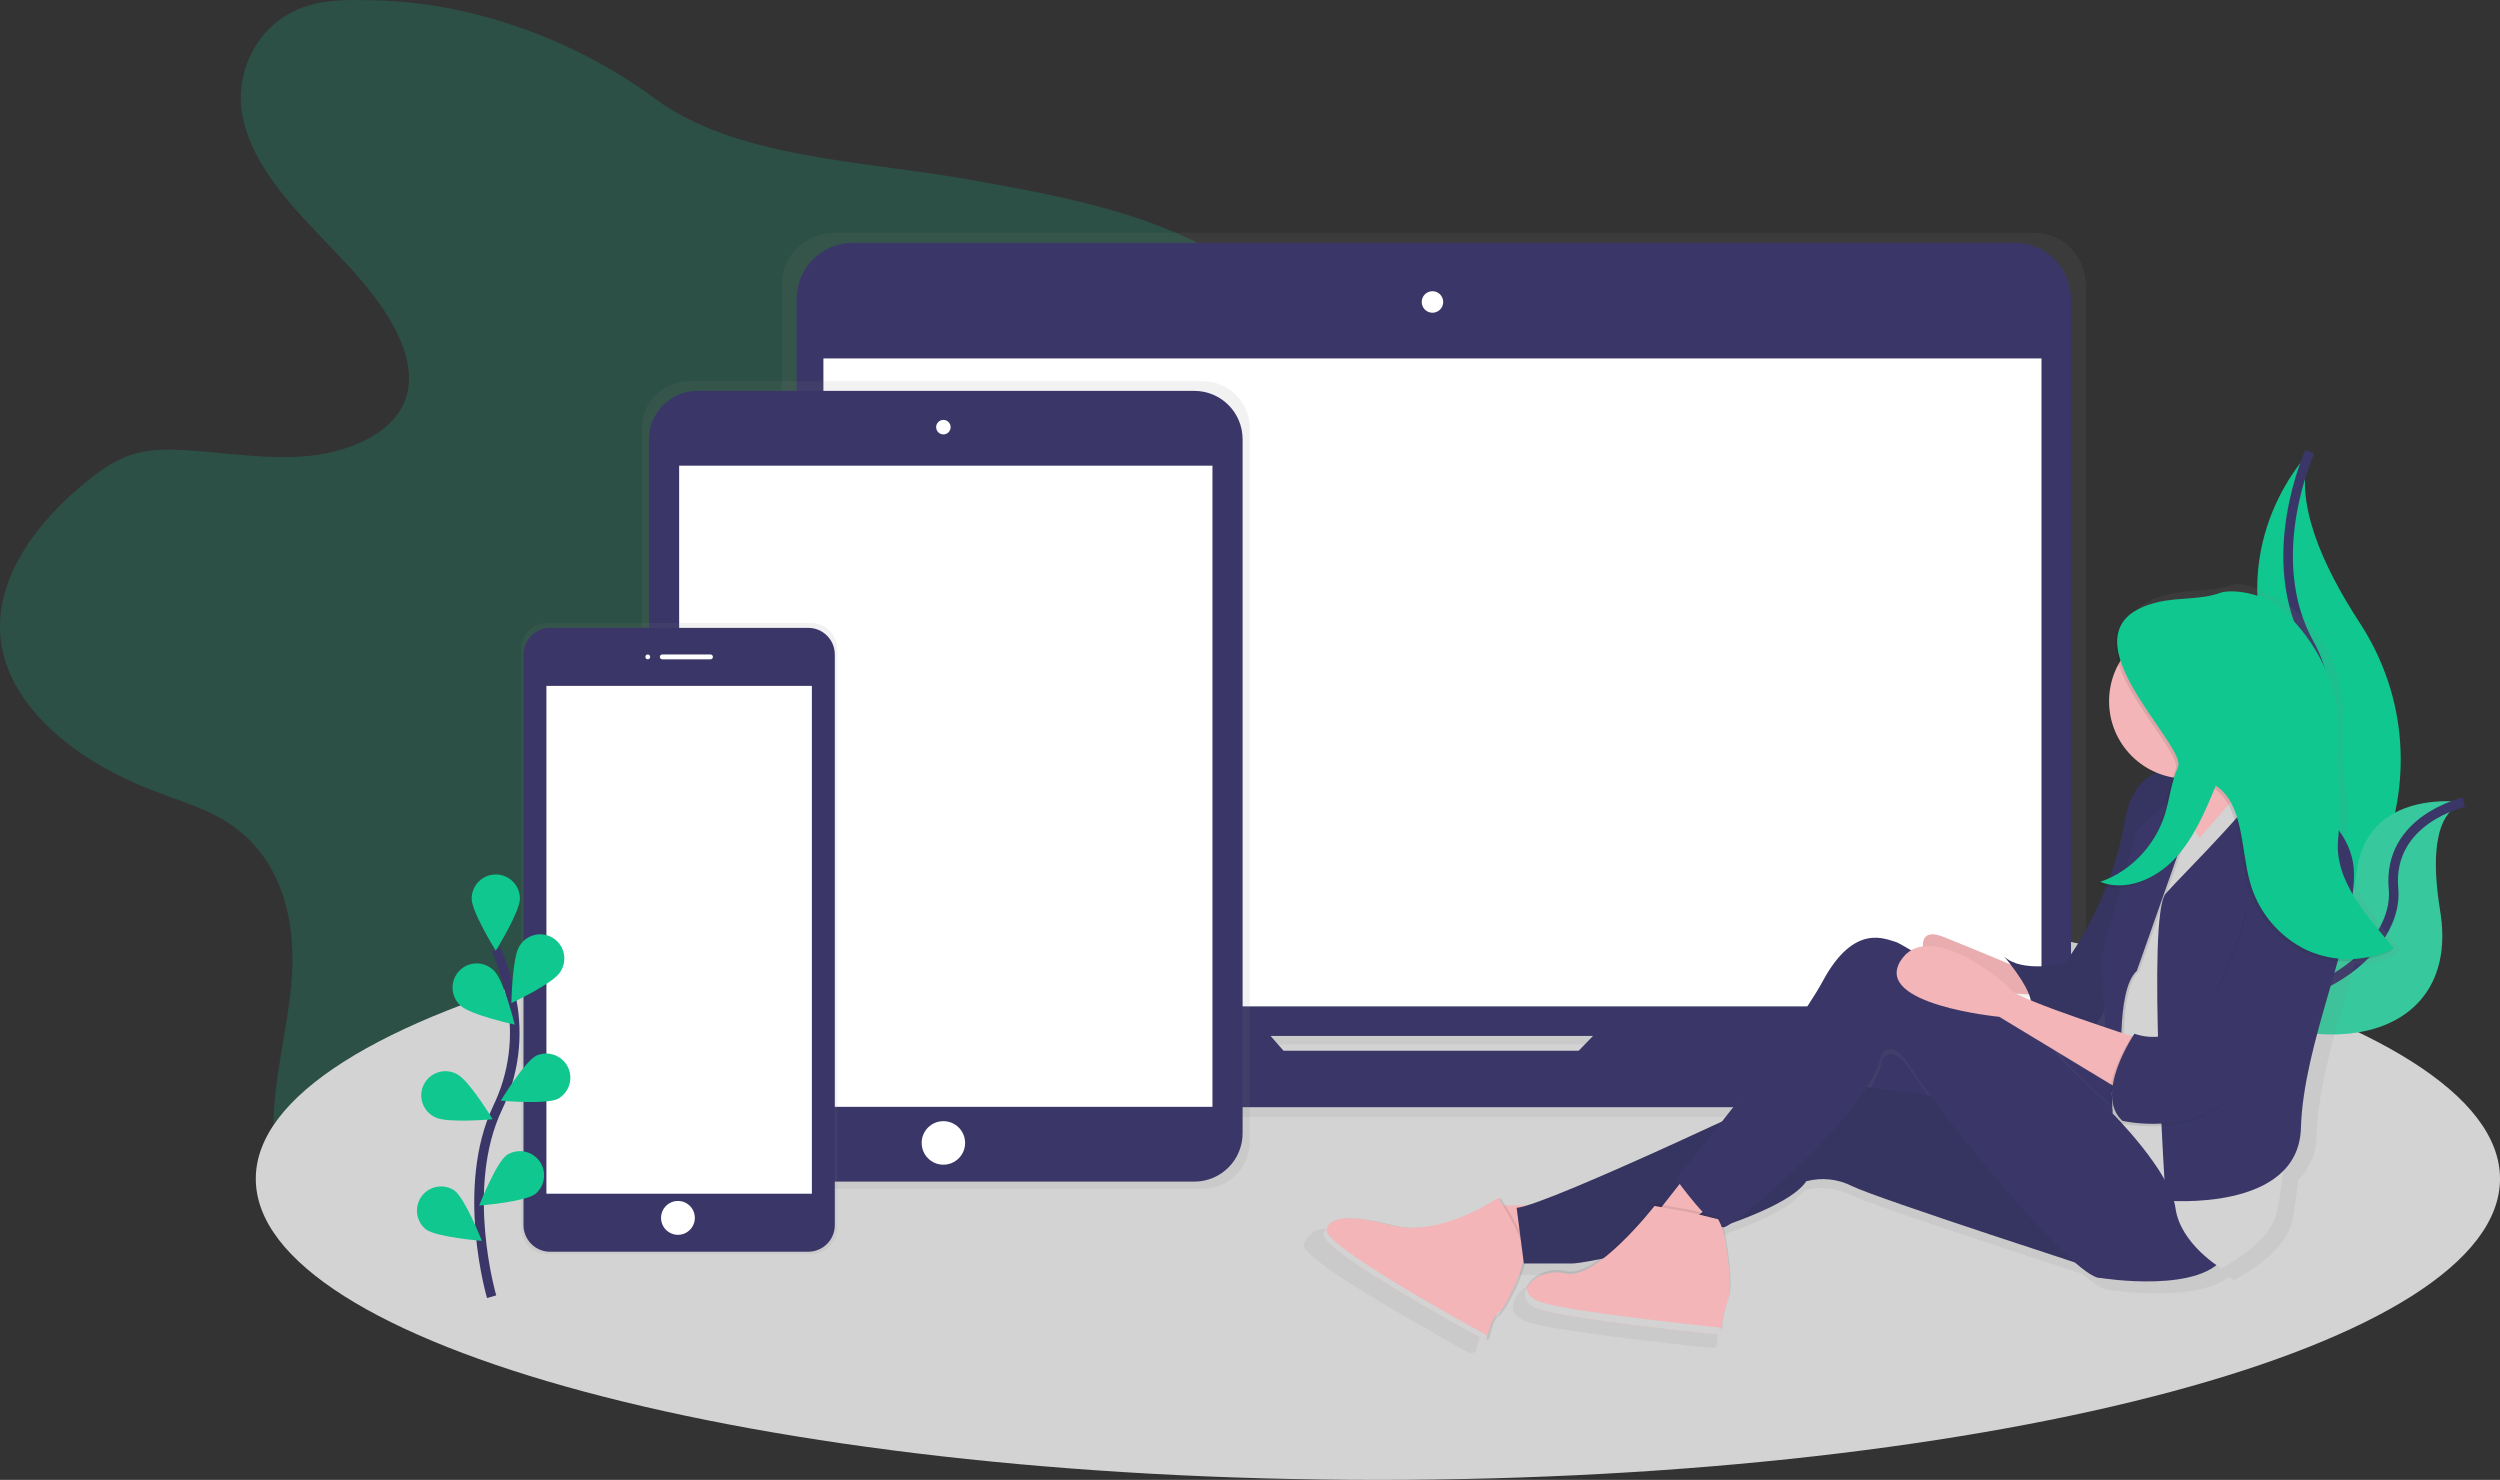 <svg width="522" height="309" viewBox="0 0 522 309" fill="none" xmlns="http://www.w3.org/2000/svg">
<rect x="0" y="0" width="522" height="309" fill="#333333" stroke="none"/>
<g clip-path="url(#clip0)">
<path opacity="0.2" d="M76.284 0.035C72.223 -0.081 68.061 0.035 64.252 1.207C53.887 4.398 48.975 14.839 50.572 23.862C52.169 32.884 58.739 40.745 65.557 47.93C72.374 55.115 79.761 62.219 83.499 70.807C85.364 75.094 86.235 79.896 84.341 84.177C81.418 90.776 72.606 94.462 64.146 95.23C55.686 95.997 47.191 94.502 38.701 94.003C35.139 93.796 31.476 93.77 28.12 94.735C24.437 95.785 21.368 97.931 18.547 100.167C7.537 108.943 -1.275 120.914 0.151 133.491C1.763 147.744 16.143 159.009 31.894 165.052C37.109 167.072 42.626 168.678 47.216 171.535C59.309 179.074 62.025 193.211 60.821 205.687C59.616 218.163 55.515 230.654 57.797 243.019C60.483 257.404 72.369 270.4 88.402 276.469C102.686 281.877 120.563 281.518 133.245 273.889C139.428 270.163 144.104 264.988 148.17 259.636C154.207 251.732 159.195 243.076 163.008 233.886C164.777 229.599 166.44 224.989 170.566 222.01C173.086 220.178 176.351 219.153 179.581 218.355C189.315 215.952 199.569 215.295 209.394 213.154C219.219 211.014 229.105 207.01 234.446 199.891C242.004 189.793 238.477 176.857 238.512 164.982C238.573 137.889 258.218 113.638 265.469 87.227C267.837 78.598 268.719 69.05 263.428 61.351C259.835 56.125 253.774 52.353 247.405 49.44C233.393 43.033 217.466 40.18 201.801 37.403C180.029 33.546 153.591 33.046 136.717 20.565C120.523 8.583 98.368 0.035 76.284 0.035Z" fill="#10C790"/>
<path d="M287.705 309C417.102 309 522 280.852 522 246.13C522 211.407 417.102 183.259 287.705 183.259C158.307 183.259 53.409 211.407 53.409 246.13C53.409 280.852 158.307 309 287.705 309Z" fill="#D3D3D3"/>
<path d="M482.286 94.346C482.286 94.346 464.232 112.437 474.426 139.282C484.619 166.128 456.952 210.771 456.952 210.771C456.952 210.771 457.249 210.726 457.798 210.63C494.877 204.066 513.303 161.574 492.685 130.002C485.022 118.268 478.729 104.515 482.286 94.346Z" fill="#10C790"/>
<path d="M482.286 94.346C482.286 94.346 472.093 116.521 482.286 134.612C492.479 152.703 484.034 203.475 456.952 210.771" stroke="#3A3768" stroke-width="2" stroke-miterlimit="10"/>
<path d="M514.442 167.521C514.442 167.521 493.839 164.234 491.965 182.734C490.091 201.234 452.351 203.799 452.351 203.799L453.057 204.268C484.215 224.762 514.024 217.325 509.489 190.131C507.842 179.992 507.978 169.829 514.442 167.521Z" fill="#10C790"/>
<path opacity="0.2" d="M514.442 167.521C514.442 167.521 493.839 164.234 491.965 182.734C490.091 201.234 452.351 203.799 452.351 203.799L453.057 204.268C484.215 224.762 514.024 217.325 509.489 190.131C507.842 179.992 507.978 169.829 514.442 167.521Z" fill="#D3D3D3"/>
<path d="M514.442 167.521C514.442 167.521 498.45 171.056 499.765 185.607C501.08 200.158 476.018 217.643 452.351 203.784" stroke="#3A3768" stroke-width="2" stroke-miterlimit="10"/>
<path d="M466.762 212.018H434.394C435.138 210.517 435.525 208.863 435.522 207.186V59.472C435.522 56.592 434.38 53.83 432.348 51.793C430.315 49.756 427.559 48.612 424.684 48.612H174.094C172.67 48.611 171.26 48.892 169.945 49.437C168.629 49.983 167.434 50.783 166.427 51.791C165.42 52.8 164.621 53.997 164.076 55.315C163.531 56.633 163.251 58.046 163.251 59.472V207.192C163.248 208.868 163.635 210.522 164.379 212.023H130.868C130.107 212.023 129.378 212.326 128.84 212.865C128.303 213.404 128.001 214.134 128.001 214.896V217.214C128.005 221.472 129.696 225.555 132.702 228.564C135.708 231.574 139.784 233.265 144.034 233.265H453.596C457.848 233.265 461.926 231.572 464.933 228.559C467.939 225.546 469.629 221.46 469.629 217.199V214.881C469.626 214.121 469.323 213.393 468.785 212.856C468.248 212.32 467.52 212.018 466.762 212.018ZM267.288 221.208L264.527 218.052H333.415L330.341 221.213L267.288 221.208Z" fill="url(#paint0_linear)"/>
<path d="M420.709 50.702H178.049C171.577 50.702 166.33 55.96 166.33 62.446V204.561C166.33 211.047 171.577 216.305 178.049 216.305H420.709C427.182 216.305 432.429 211.047 432.429 204.561V62.446C432.429 55.96 427.182 50.702 420.709 50.702Z" fill="#3A3768"/>
<path d="M426.261 74.842H171.927V210.13H426.261V74.842Z" fill="white"/>
<path d="M299.097 65.299C300.335 65.299 301.339 64.293 301.339 63.052C301.339 61.811 300.335 60.805 299.097 60.805C297.859 60.805 296.855 61.811 296.855 63.052C296.855 64.293 297.859 65.299 299.097 65.299Z" fill="white"/>
<path d="M338.368 210.408L329.626 219.39H268.004L260.108 210.408H134.677C133.934 210.408 133.221 210.704 132.696 211.23C132.171 211.757 131.875 212.471 131.875 213.215V215.477C131.875 219.642 133.526 223.636 136.465 226.58C139.404 229.525 143.39 231.18 147.546 231.18H450.089C454.245 231.18 458.231 229.525 461.169 226.58C464.108 223.636 465.759 219.642 465.759 215.477V213.215C465.759 212.471 465.464 211.757 464.938 211.23C464.413 210.704 463.701 210.408 462.958 210.408H338.368Z" fill="#3A3768"/>
<path d="M251.129 79.598H143.842C141.236 79.595 138.735 80.63 136.89 82.474C135.045 84.318 134.006 86.822 134.002 89.433V238.379C134.006 240.991 135.045 243.494 136.89 245.339C138.735 247.183 141.236 248.218 143.842 248.215H251.129C253.736 248.218 256.236 247.183 258.082 245.339C259.927 243.494 260.966 240.991 260.97 238.379V89.433C260.966 86.822 259.927 84.318 258.082 82.474C256.236 80.63 253.736 79.595 251.129 79.598Z" fill="url(#paint1_linear)"/>
<path d="M249.381 81.617H145.586C140.02 81.617 135.508 86.138 135.508 91.716V236.622C135.508 242.199 140.02 246.72 145.586 246.72H249.381C254.946 246.72 259.458 242.199 259.458 236.622V91.716C259.458 86.138 254.946 81.617 249.381 81.617Z" fill="#3A3768"/>
<path d="M253.16 97.234H141.807V231.104H253.16V97.234Z" fill="white"/>
<path d="M196.979 90.706C197.814 90.706 198.491 90.027 198.491 89.191C198.491 88.354 197.814 87.676 196.979 87.676C196.145 87.676 195.468 88.354 195.468 89.191C195.468 90.027 196.145 90.706 196.979 90.706Z" fill="white"/>
<path d="M196.98 243.186C199.484 243.186 201.514 241.152 201.514 238.642C201.514 236.132 199.484 234.098 196.98 234.098C194.475 234.098 192.445 236.132 192.445 238.642C192.445 241.152 194.475 243.186 196.98 243.186Z" fill="white"/>
<path d="M169.353 130.088H114.266C113.55 130.087 112.842 130.227 112.18 130.5C111.519 130.773 110.918 131.174 110.411 131.679C109.905 132.185 109.502 132.786 109.227 133.448C108.952 134.11 108.81 134.819 108.809 135.536V256.42C108.81 257.136 108.952 257.846 109.227 258.507C109.502 259.169 109.905 259.77 110.411 260.276C110.918 260.782 111.519 261.183 112.18 261.456C112.842 261.729 113.55 261.869 114.266 261.867H169.353C170.068 261.869 170.777 261.729 171.438 261.456C172.099 261.183 172.7 260.782 173.207 260.276C173.714 259.77 174.116 259.169 174.391 258.507C174.666 257.846 174.808 257.136 174.81 256.42V135.536C174.808 134.819 174.666 134.11 174.391 133.448C174.116 132.786 173.714 132.185 173.207 131.679C172.7 131.174 172.099 130.773 171.438 130.5C170.777 130.227 170.068 130.087 169.353 130.088Z" fill="url(#paint2_linear)"/>
<path d="M168.763 131.098H114.85C111.789 131.098 109.308 133.584 109.308 136.652V255.809C109.308 258.876 111.789 261.363 114.85 261.363H168.763C171.824 261.363 174.306 258.876 174.306 255.809V136.652C174.306 133.584 171.824 131.098 168.763 131.098Z" fill="#3A3768"/>
<path d="M169.519 143.215H114.094V249.245H169.519V143.215Z" fill="white"/>
<path d="M135.257 137.662C135.535 137.662 135.76 137.435 135.76 137.157C135.76 136.878 135.535 136.652 135.257 136.652C134.978 136.652 134.753 136.878 134.753 137.157C134.753 137.435 134.978 137.662 135.257 137.662Z" fill="white"/>
<path d="M148.357 136.652H138.28C138.001 136.652 137.776 136.878 137.776 137.157C137.776 137.435 138.001 137.662 138.28 137.662H148.357C148.635 137.662 148.861 137.435 148.861 137.157C148.861 136.878 148.635 136.652 148.357 136.652Z" fill="white"/>
<path d="M141.555 257.828C143.503 257.828 145.082 256.246 145.082 254.294C145.082 252.342 143.503 250.76 141.555 250.76C139.607 250.76 138.028 252.342 138.028 254.294C138.028 256.246 139.607 257.828 141.555 257.828Z" fill="white"/>
<path d="M102.652 270.754C102.652 270.754 95.97 248.033 103.906 231.301C107.284 224.307 108.306 216.403 106.819 208.777C106.083 205.165 105.019 201.627 103.639 198.209" stroke="#3A3768" stroke-width="2" stroke-miterlimit="10"/>
<path d="M108.557 187.637C108.557 190.424 103.518 198.497 103.518 198.497C103.518 198.497 98.48 190.419 98.48 187.637C98.48 186.298 99.011 185.013 99.956 184.066C100.9 183.12 102.182 182.588 103.518 182.588C104.855 182.588 106.136 183.12 107.081 184.066C108.026 185.013 108.557 186.298 108.557 187.637Z" fill="#10C790"/>
<path d="M116.896 203.067C115.384 205.404 106.778 209.443 106.778 209.443C106.778 209.443 106.935 199.921 108.446 197.583C108.79 196.994 109.249 196.481 109.796 196.075C110.344 195.669 110.967 195.378 111.63 195.22C112.292 195.062 112.98 195.041 113.651 195.156C114.322 195.272 114.963 195.523 115.534 195.894C116.106 196.265 116.597 196.748 116.977 197.314C117.357 197.881 117.618 198.518 117.745 199.189C117.873 199.859 117.863 200.548 117.717 201.215C117.571 201.881 117.292 202.511 116.896 203.067Z" fill="#10C790"/>
<path d="M116.513 229.427C114.029 230.68 104.566 229.816 104.566 229.816C104.566 229.816 109.499 221.677 111.978 220.425C113.162 219.889 114.506 219.832 115.731 220.266C116.956 220.699 117.966 221.59 118.551 222.752C119.136 223.914 119.251 225.258 118.871 226.503C118.491 227.747 117.646 228.797 116.513 229.432V229.427Z" fill="#10C790"/>
<path d="M111.756 249.316C109.519 250.972 100.047 251.719 100.047 251.719C100.047 251.719 103.533 242.863 105.771 241.207C106.847 240.487 108.158 240.21 109.433 240.433C110.708 240.656 111.848 241.362 112.618 242.404C113.387 243.447 113.727 244.746 113.567 246.033C113.406 247.319 112.758 248.495 111.756 249.316Z" fill="#10C790"/>
<path d="M96.192 209.984C98.207 211.923 107.473 213.937 107.473 213.937C107.473 213.937 105.201 204.692 103.206 202.753C102.74 202.255 102.178 201.857 101.553 201.582C100.929 201.308 100.256 201.163 99.574 201.157C98.893 201.151 98.217 201.283 97.588 201.546C96.959 201.809 96.39 202.198 95.915 202.688C95.44 203.178 95.069 203.759 94.825 204.397C94.581 205.034 94.468 205.715 94.494 206.398C94.52 207.08 94.684 207.75 94.975 208.368C95.267 208.985 95.681 209.536 96.192 209.989V209.984Z" fill="#10C790"/>
<path d="M90.922 233.31C93.406 234.562 102.868 233.699 102.868 233.699C102.868 233.699 97.936 225.56 95.457 224.308C94.863 223.975 94.209 223.766 93.533 223.694C92.857 223.621 92.173 223.687 91.523 223.886C90.873 224.085 90.27 224.414 89.75 224.853C89.23 225.292 88.804 225.832 88.498 226.44C88.192 227.048 88.011 227.712 87.968 228.392C87.925 229.072 88.019 229.754 88.246 230.396C88.472 231.038 88.826 231.628 89.286 232.13C89.746 232.632 90.302 233.035 90.922 233.315V233.31Z" fill="#10C790"/>
<path d="M88.906 256.687C91.143 258.343 100.616 259.09 100.616 259.09C100.616 259.09 97.129 250.234 94.892 248.578C93.816 247.859 92.504 247.582 91.23 247.805C89.955 248.027 88.814 248.733 88.045 249.776C87.275 250.818 86.936 252.117 87.096 253.404C87.256 254.691 87.904 255.866 88.906 256.687Z" fill="#10C790"/>
<path d="M501.342 198.477C495.764 191.696 489.007 183.905 489.955 174.883C490.72 167.577 488.886 160.821 489.249 153.49C489.753 143.074 487.667 134.92 480.18 128.245C475.806 124.342 468.495 121.277 466.318 122.06C462.005 123.605 457.299 123.014 452.86 124.08C449.489 124.867 447.247 126.099 445.857 127.614C443.06 130.138 443.015 133.673 444.29 137.434C443.177 139.476 442.506 141.729 442.319 144.048C442.132 146.367 442.434 148.699 443.205 150.893C443.976 153.087 445.199 155.094 446.795 156.784C448.391 158.473 450.323 159.808 452.467 160.7C449.358 162.003 446.673 165.002 445.625 171.091C444.896 175.273 443.795 179.381 442.335 183.365C441.678 183.673 441.005 183.944 440.319 184.178C440.47 184.239 440.627 184.279 440.778 184.335C440.45 184.461 440.128 184.587 439.77 184.698C440.366 184.931 440.981 185.11 441.609 185.233C437.578 195.437 432.54 201.759 432.54 201.759C432.54 201.759 423.143 203.839 419.49 200.199C419.49 200.199 420.084 200.895 420.89 201.941C417.318 200.456 411.453 198.033 406.44 196.038C402.802 194.589 401.87 196.038 401.905 198.058C401.017 198.17 400.16 198.458 399.386 198.906C398.311 198.213 397.184 197.605 396.015 197.088C393.929 196.584 387.142 192.928 380.355 205.404C376.404 212.66 366.277 225.903 358.492 235.698C343.351 242.676 323.64 251.512 316.314 253.733H311.618C311.003 252.724 310.575 252.087 310.575 252.087L310.212 252.33L310.056 252.087C310.056 252.087 300.835 258.484 291.474 258.535C290.142 258.517 288.817 258.347 287.523 258.03C283.22 256.945 280.187 256.46 278.021 256.515C275.456 256.47 273.99 257.081 273.103 258.232C272.984 258.383 272.874 258.542 272.775 258.707C272.676 258.87 272.585 259.039 272.503 259.212C272.423 259.393 272.342 259.585 272.271 259.782C272.242 259.958 272.253 260.138 272.304 260.308C272.355 260.479 272.444 260.636 272.564 260.767C272.689 260.943 272.826 261.112 272.972 261.272L273.234 261.554C274.413 262.776 276.559 264.397 279.23 266.204C280.001 266.709 280.817 267.265 281.668 267.815L283.286 268.825L284.732 269.729L285.311 270.087L285.956 270.481L287.11 271.183L287.795 271.597L289.09 272.369L290.138 272.99C292.879 274.611 295.61 276.181 298.074 277.575L299.797 278.605L299.964 278.696L301.072 279.317L302.987 280.382L304.302 281.109L304.917 281.447L305.577 281.811L305.708 281.882L306.856 282.508C307.093 282.548 307.335 282.536 307.566 282.473C307.798 282.41 308.013 282.298 308.197 282.144C308.529 280.73 309.34 277.701 310.212 277.469C311.084 277.237 314.858 270.627 315.921 266.204H326.109C328.116 266.033 330.109 265.726 332.075 265.286C329.445 267.164 326.84 268.345 324.814 267.84C320.531 266.775 316.475 269.39 316.067 271.97C316.067 272.026 316.032 272.076 316.017 272.132C316.002 272.188 315.991 272.238 315.981 272.289C315.971 272.339 315.951 272.415 315.941 272.48C315.931 272.546 315.941 272.586 315.941 272.642C315.941 272.697 315.941 272.768 315.941 272.834C315.941 272.899 315.941 272.94 315.941 272.99C315.941 273.041 315.941 273.122 315.941 273.187C315.941 273.253 315.941 273.288 315.941 273.339C315.941 273.389 315.971 273.475 315.991 273.546C316.012 273.616 315.991 273.637 316.027 273.677C316.059 273.768 316.096 273.858 316.138 273.945L316.163 274.01C316.219 274.121 316.283 274.227 316.354 274.328L316.435 274.434C316.485 274.505 316.541 274.576 316.601 274.641L316.717 274.757C316.778 274.818 316.843 274.879 316.909 274.939L317.05 275.055L317.276 275.222L317.443 275.333L317.715 275.495L317.896 275.591L318.239 275.752L318.41 275.828C318.591 275.904 318.783 275.974 318.989 276.04C319.317 276.146 319.705 276.257 320.143 276.368L320.582 276.474L321.222 276.621L321.559 276.696C321.996 276.791 322.459 276.885 322.95 276.979L323.63 277.105L324.184 277.206L325.459 277.428C326.255 277.565 327.086 277.701 327.978 277.832L330.175 278.166L333.037 278.575L333.672 278.66L334.68 278.802L336.156 278.999L337.164 279.13L339.779 279.463L340.595 279.564L342.243 279.766C344.409 280.029 346.505 280.271 348.435 280.488L350.667 280.741L351.796 280.867L352.3 280.917L353.65 281.064L354.401 281.145L355.328 281.24L356.633 281.377H356.774L357.61 281.463C357.715 281.474 357.821 281.463 357.922 281.431C358.022 281.399 358.115 281.347 358.194 281.277C358.273 281.207 358.337 281.122 358.381 281.026C358.426 280.93 358.45 280.826 358.452 280.72C358.452 280.695 358.452 280.665 358.452 280.635C358.529 280.517 358.571 280.381 358.573 280.241C358.595 278.995 358.752 277.756 359.041 276.545C359.097 276.338 359.162 276.126 359.233 275.914L359.313 275.671C359.404 275.414 359.495 275.166 359.601 274.889C359.676 274.701 359.742 274.508 359.797 274.313C359.797 274.253 359.832 274.192 359.853 274.126C359.873 274.061 359.903 273.919 359.923 273.813C360.971 270.223 359.706 263.528 359.344 260.898C359.227 260.058 359.035 259.229 358.769 258.424C358.835 258.43 358.9 258.43 358.966 258.424C359.507 258.225 360.016 257.947 360.477 257.601C368.176 254.849 374.666 251.704 376.717 248.553C380.038 247.675 383.565 248.045 386.633 249.593C390.618 251.577 420.769 261.438 434.807 265.992C437.326 268.169 439.301 269.441 440.395 269.345C440.395 269.345 458.267 272.243 465.452 266.588C466.092 267.032 466.495 267.27 466.495 267.27C466.495 267.27 476.935 262.074 478.502 255.314C479.006 253.122 479.464 249.891 479.933 246.316C482.355 243.871 483.716 240.567 483.722 237.122C484.049 225.772 488.438 212.806 491.693 201.274C495.643 201.587 497.17 200.84 500.793 199.047L500.631 198.84C500.888 198.689 501.115 198.588 501.342 198.477ZM441.488 215.477L439.473 214.805C440.149 213.901 440.731 212.93 441.211 211.907L441.488 215.477ZM430.257 220.253L442.35 227.524L442.456 229.003C442.308 230.129 442.342 231.271 442.556 232.386C437.225 227.64 430.988 221.879 430.252 220.248L430.257 220.253ZM425.319 209.65C423.999 209.105 422.906 208.61 422.155 208.201C423.163 208.272 424.12 208.333 424.956 208.378C425.122 208.788 425.243 209.215 425.319 209.65ZM392.931 221.5C392.931 221.5 395.017 216.825 399.718 224.621C400.449 225.833 401.794 227.761 403.573 230.149L389.888 228.317C391.5 225.812 392.583 223.485 392.931 221.506V221.5Z" fill="url(#paint3_linear)"/>
<path d="M422.991 202.718C422.991 202.718 413.418 198.679 405.86 195.649C398.302 192.62 402.837 202.718 402.837 202.718C402.837 202.718 415.433 206.252 415.433 206.757C415.433 207.262 426.015 207.767 426.015 207.767L422.991 202.718Z" fill="#F3B5B7"/>
<path opacity="0.05" d="M422.991 202.718C422.991 202.718 413.418 198.679 405.86 195.649C398.302 192.62 402.837 202.718 402.837 202.718C402.837 202.718 415.433 206.252 415.433 206.757C415.433 207.262 426.015 207.767 426.015 207.767L422.991 202.718Z" fill="#1D1D1D"/>
<path d="M463.804 162.831C463.804 162.831 446.673 153.743 443.65 171.414C440.626 189.086 431.053 201.203 431.053 201.203C431.053 201.203 421.984 203.223 418.457 199.689C418.457 199.689 427.022 209.787 422.991 210.797C422.991 210.797 432.061 217.36 436.092 215.341C440.123 213.321 443.146 199.689 444.657 196.154C446.169 192.62 451.711 161.821 463.804 162.831Z" fill="#3A3768"/>
<path opacity="0.1" d="M463.804 162.831C463.804 162.831 446.673 153.743 443.65 171.414C440.626 189.086 431.053 201.203 431.053 201.203C431.053 201.203 421.984 203.223 418.457 199.689C418.457 199.689 427.022 209.787 422.991 210.797C422.991 210.797 432.061 217.36 436.092 215.341C440.123 213.321 443.146 199.689 444.657 196.154C446.169 192.62 451.711 161.821 463.804 162.831Z" fill="#1D1D1D"/>
<path d="M454.231 156.772C454.231 156.772 464.812 168.89 465.316 178.988C465.819 189.086 477.408 168.385 478.416 167.88C479.424 167.375 468.339 150.208 467.331 144.654C466.323 139.1 454.231 156.772 454.231 156.772Z" fill="#F3B5B7"/>
<path d="M461.537 161.947L454.861 168.006L458.01 180.755L466.575 172.676L465.568 164.598L461.537 161.947Z" fill="#F3B5B7"/>
<path d="M322.219 251.694H310.63L315.165 262.801L326.25 259.772L322.219 251.694Z" fill="#F3B5B7"/>
<path opacity="0.1" d="M313.311 250.093C313.311 250.093 301.309 258.469 291.055 255.864C280.802 253.259 278.015 254.233 276.821 257.596C275.718 260.691 305.461 277.06 310.202 279.645C310.276 279.685 310.357 279.708 310.441 279.711C310.525 279.715 310.608 279.699 310.685 279.665C310.761 279.63 310.829 279.579 310.883 279.514C310.936 279.45 310.974 279.373 310.993 279.291C311.316 277.918 312.097 274.975 312.933 274.747C314.021 274.455 318.979 265.154 318.707 261.499C318.435 257.843 313.311 250.093 313.311 250.093Z" fill="#1D1D1D"/>
<path d="M312.807 250.093C312.807 250.093 300.805 258.469 290.552 255.864C280.298 253.259 277.512 254.233 276.318 257.596C275.214 260.691 304.957 277.06 309.698 279.645C309.772 279.685 309.854 279.708 309.937 279.711C310.021 279.715 310.105 279.699 310.181 279.665C310.258 279.63 310.325 279.579 310.379 279.514C310.432 279.45 310.47 279.373 310.489 279.291C310.812 277.918 311.593 274.975 312.429 274.747C313.518 274.455 318.476 265.154 318.204 261.499C317.931 257.843 312.807 250.093 312.807 250.093Z" fill="#F3B5B7"/>
<path d="M411.906 229.983L378.148 225.439C378.148 225.439 323.227 251.694 316.677 252.199L318.188 263.811H328.266C332.296 263.811 371.598 255.228 377.14 246.645C380.347 245.79 383.755 246.15 386.713 247.654C391.752 250.179 440.123 265.831 440.123 265.831L411.906 229.983Z" fill="#3A3768"/>
<path opacity="0.1" d="M411.906 229.983L378.148 225.439C378.148 225.439 323.227 251.694 316.677 252.199L318.188 263.811H328.266C332.296 263.811 371.598 255.228 377.14 246.645C380.347 245.79 383.755 246.15 386.713 247.654C391.752 250.179 440.123 265.831 440.123 265.831L411.906 229.983Z" fill="#1D1D1D"/>
<path d="M351.947 245.635L346.405 252.703L351.947 255.733L360.009 249.674L351.947 245.635Z" fill="#F3B5B7"/>
<path d="M448.184 237.556C448.184 237.556 430.045 221.995 428.791 219.173C427.536 216.35 397.798 197.164 395.783 196.659C393.767 196.154 387.217 192.62 380.667 204.738C374.117 216.855 349.931 246.14 349.931 246.14C349.931 246.14 357.489 256.743 360.009 256.238C362.528 255.733 390.744 232.002 392.76 220.39C392.76 220.39 394.775 215.846 399.31 223.419C403.845 230.993 433.068 267.346 438.611 266.841C438.611 266.841 460.277 270.375 464.812 261.792C469.346 253.208 448.184 237.556 448.184 237.556Z" fill="#3A3768"/>
<path d="M458.513 163.588C458.513 163.588 452.215 166.365 451.711 177.978C451.208 189.591 440.123 209.282 440.123 209.282L441.13 232.507C441.13 232.507 453.223 244.625 454.231 252.198C455.238 259.772 463.804 264.821 463.804 264.821C463.804 264.821 473.881 259.772 475.393 253.208C476.904 246.645 477.912 230.488 480.431 224.429C482.951 218.37 481.439 180.502 481.439 180.502L473.881 167.375L469.85 162.831L459.269 174.948C459.269 174.948 453.475 167.122 458.513 163.588Z" fill="#D3D3D3"/>
<path opacity="0.1" d="M443.649 224.934C443.649 224.934 442.138 206.757 446.673 202.718L455.742 176.968C455.742 176.968 459.017 164.598 458.513 163.588C458.01 162.578 446.673 173.434 446.673 173.434L439.115 200.194L441.13 228.468L443.649 224.934Z" fill="#1D1D1D"/>
<path d="M443.146 224.934C443.146 224.934 441.634 206.757 446.169 202.718L455.239 176.968C455.239 176.968 458.766 164.346 458.262 163.336C457.758 162.326 446.169 173.434 446.169 173.434L438.611 200.194L440.627 228.468L443.146 224.934Z" fill="#3A3768"/>
<path d="M446.673 216.855C446.673 216.855 421.48 208.777 419.968 206.757C418.456 204.738 402.333 191.61 396.79 200.698C391.248 209.787 417.449 212.311 417.449 212.311L444.153 228.468L446.673 216.855Z" fill="#F3B5B7"/>
<path opacity="0.1" d="M353.04 252.658L345.583 251.315C345.583 251.315 333.37 266.992 327.006 265.402C320.642 263.811 314.787 270.673 321.509 272.874C327.58 274.864 353.801 277.646 358.794 278.161C358.896 278.171 358.998 278.16 359.095 278.129C359.191 278.098 359.281 278.048 359.357 277.98C359.433 277.913 359.495 277.83 359.537 277.738C359.58 277.646 359.603 277.545 359.606 277.444C359.644 275.492 360.037 273.564 360.765 271.753C362.11 268.446 360.765 261.342 360.392 258.626C360.186 257.034 359.689 255.493 358.925 254.082L353.04 252.658Z" fill="#1D1D1D"/>
<path d="M352.914 253.148L345.457 251.805C345.457 251.805 333.244 267.482 326.89 265.897C320.536 264.311 314.671 271.168 321.393 273.369C327.464 275.358 353.685 278.14 358.678 278.655C358.78 278.666 358.882 278.655 358.978 278.624C359.075 278.593 359.165 278.542 359.241 278.475C359.317 278.408 359.378 278.325 359.421 278.233C359.464 278.141 359.487 278.04 359.49 277.938C359.514 275.991 359.891 274.065 360.603 272.253C361.949 268.946 360.603 261.842 360.23 259.126C360.025 257.534 359.528 255.993 358.764 254.582L352.914 253.148Z" fill="#F3B5B7"/>
<path opacity="0.1" d="M458.01 162.578C466.914 162.578 474.133 155.345 474.133 146.422C474.133 137.498 466.914 130.265 458.01 130.265C449.105 130.265 441.886 137.498 441.886 146.422C441.886 155.345 449.105 162.578 458.01 162.578Z" fill="#1D1D1D"/>
<path d="M456.498 162.578C465.403 162.578 472.622 155.345 472.622 146.422C472.622 137.498 465.403 130.265 456.498 130.265C447.593 130.265 440.375 137.498 440.375 146.422C440.375 155.345 447.593 162.578 456.498 162.578Z" fill="#F3B5B7"/>
<path d="M472.37 162.326C472.37 162.326 491.516 168.89 491.516 182.522C491.516 196.154 480.935 217.865 480.432 235.537C479.928 253.208 452.215 250.684 452.215 250.684C452.215 250.684 448.184 191.105 452.215 186.561C456.246 182.017 474.385 164.346 472.37 162.326Z" fill="#3A3768"/>
<path opacity="0.1" d="M468.843 190.601C468.843 190.601 461.789 221.904 445.161 216.351C445.161 216.351 436.596 228.973 442.642 234.527C442.642 234.527 457.254 238.061 466.827 228.468C476.401 218.875 483.455 215.341 484.966 203.728C486.478 192.115 487.486 175.958 482.447 177.473C477.408 178.988 468.843 190.601 468.843 190.601Z" fill="#1D1D1D"/>
<path d="M469.347 190.096C469.347 190.096 462.293 221.4 445.665 215.846C445.665 215.846 437.099 228.468 443.146 234.022C443.146 234.022 457.758 237.556 467.331 227.963C476.904 218.37 483.959 214.836 485.47 203.223C486.982 191.61 487.989 175.454 482.951 176.968C477.912 178.483 469.347 190.096 469.347 190.096Z" fill="#3A3768"/>
<path d="M361.037 270.627C361.037 270.673 361.006 270.728 360.991 270.769C360.644 271.632 360.379 272.526 360.2 273.44C360.321 273.046 360.462 272.642 360.623 272.238C360.822 271.719 360.96 271.178 361.037 270.627Z" fill="#D3D3D3"/>
<path d="M321.761 271.895C319.685 271.213 318.813 270.092 318.778 268.911C317.921 270.557 318.46 272.405 321.393 273.364C327.464 275.353 353.69 278.135 358.679 278.65C358.78 278.661 358.883 278.65 358.98 278.619C359.077 278.587 359.166 278.536 359.243 278.468C359.319 278.4 359.38 278.317 359.423 278.224C359.465 278.131 359.488 278.031 359.49 277.928C359.493 277.743 359.428 277.563 359.305 277.424C359.183 277.285 359.014 277.196 358.83 277.176C353.358 276.59 327.752 273.854 321.761 271.895Z" fill="#D3D3D3"/>
<path d="M277.013 256.707C277.146 256.335 277.315 255.977 277.517 255.637C276.974 256.187 276.568 256.859 276.332 257.596C275.229 260.691 304.972 277.06 309.713 279.645C309.787 279.685 309.869 279.708 309.953 279.711C310.037 279.714 310.121 279.698 310.198 279.663C310.274 279.628 310.342 279.576 310.395 279.511C310.448 279.445 310.486 279.369 310.504 279.286C310.532 279.17 310.521 279.048 310.473 278.938C310.425 278.829 310.342 278.738 310.237 278.681C304.997 275.808 275.924 259.767 277.013 256.707Z" fill="#D3D3D3"/>
<path d="M313.119 273.864C312.852 273.935 312.59 274.293 312.344 274.783L312.424 274.753C312.646 274.692 313.024 274.248 313.482 273.591C313.384 273.709 313.26 273.803 313.119 273.864Z" fill="#D3D3D3"/>
<path opacity="0.1" d="M454.261 160.645C452.84 163.785 452.543 167.325 451.5 170.617C449.429 177.145 444.234 182.547 438.011 184.633C443.247 186.723 449.424 184.168 453.47 179.927C457.516 175.686 459.889 170.041 462.162 164.548C468.037 168.506 467.321 177.604 469.296 184.688C470.144 187.77 471.642 190.634 473.689 193.086C475.736 195.538 478.284 197.521 481.162 198.901C484.03 200.191 487.148 200.826 490.291 200.763C493.433 200.699 496.523 199.937 499.336 198.533C493.95 191.969 486.281 182.916 487.193 174.151C487.934 167.052 482.85 161.629 483.198 154.505C483.702 144.407 479.842 139.277 472.617 132.794C468.394 129.003 475.04 123.656 469.593 125.221C467.452 125.837 465.195 123.539 463.094 124.297C458.932 125.812 454.387 125.226 450.104 126.236C427.844 131.477 456.337 156.06 454.261 160.645Z" fill="#1D1D1D"/>
<path d="M454.765 160.14C453.344 163.28 453.046 166.82 452.004 170.112C449.933 176.64 444.738 182.042 438.515 184.128C443.75 186.218 449.928 183.663 453.974 179.422C458.02 175.181 460.393 169.536 462.665 164.043C468.54 168.001 467.825 177.099 469.8 184.183C470.648 187.265 472.145 190.129 474.193 192.581C476.24 195.033 478.788 197.016 481.666 198.396C484.534 199.686 487.651 200.322 490.794 200.258C493.937 200.194 497.027 199.432 499.84 198.028C494.454 191.464 487.289 183.926 488.201 175.161C488.942 168.062 487.838 160.766 488.201 153.647C488.705 143.549 483.762 133.794 476.531 127.311C472.309 123.519 465.714 123.035 463.607 123.777C459.446 125.291 454.901 124.706 450.618 125.716C428.347 130.972 456.841 155.555 454.765 160.14Z" fill="#10C790"/>
</g>
<defs>
<linearGradient id="paint0_linear" x1="162039" y1="117423" x2="162039" y2="55749.1" gradientUnits="userSpaceOnUse">
<stop stop-color="#808080" stop-opacity="0.25"/>
<stop offset="0.54" stop-color="#808080" stop-opacity="0.12"/>
<stop offset="1" stop-color="#808080" stop-opacity="0.1"/>
</linearGradient>
<linearGradient id="paint1_linear" x1="60309.2" y1="107261" x2="60309.2" y2="50942.9" gradientUnits="userSpaceOnUse">
<stop stop-color="#808080" stop-opacity="0.25"/>
<stop offset="0.54" stop-color="#808080" stop-opacity="0.12"/>
<stop offset="1" stop-color="#808080" stop-opacity="0.1"/>
</linearGradient>
<linearGradient id="paint2_linear" x1="31389.2" y1="83895.7" x2="31389.2" y2="39881.4" gradientUnits="userSpaceOnUse">
<stop stop-color="#808080" stop-opacity="0.25"/>
<stop offset="0.54" stop-color="#808080" stop-opacity="0.12"/>
<stop offset="1" stop-color="#808080" stop-opacity="0.1"/>
</linearGradient>
<linearGradient id="paint3_linear" x1="108845" y1="102203" x2="108845" y2="48565" gradientUnits="userSpaceOnUse">
<stop stop-color="#808080" stop-opacity="0.25"/>
<stop offset="0.54" stop-color="#808080" stop-opacity="0.12"/>
<stop offset="1" stop-color="#808080" stop-opacity="0.1"/>
</linearGradient>
<clipPath id="clip0">
<rect width="522" height="309" fill="white"/>
</clipPath>
</defs>
</svg>
